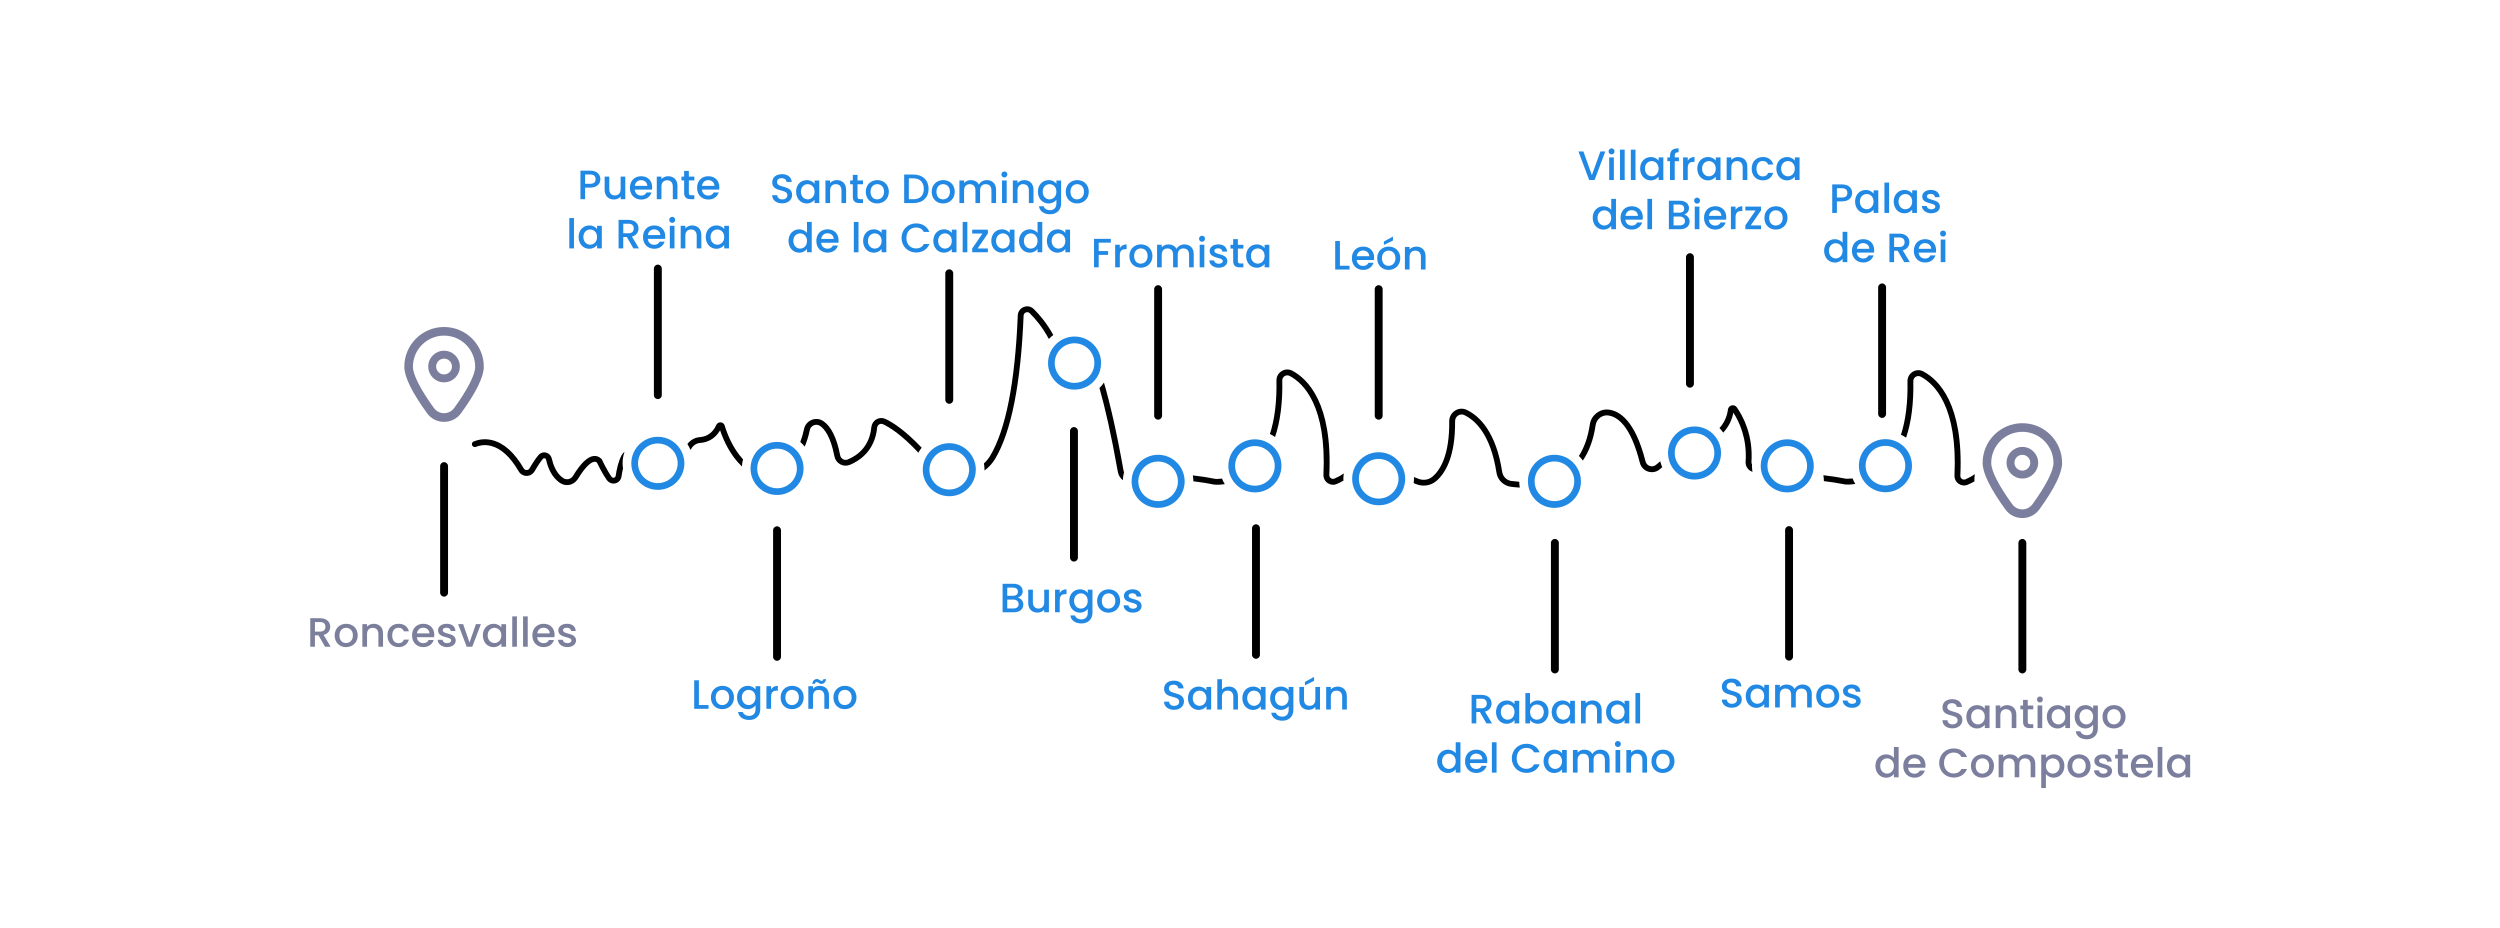 <?xml version="1.0" encoding="UTF-8"?>
<svg id="Capa_1" data-name="Capa 1" xmlns="http://www.w3.org/2000/svg" version="1.1" viewBox="0 0 841 312.28">
  <defs>
    <style>
      .cls-1 {
        fill: #7b7f9d;
      }

      .cls-1, .cls-2, .cls-3, .cls-4 {
        stroke-width: 0px;
      }

      .cls-2 {
        fill: #000;
      }

      .cls-3 {
        fill: #7b7f9b;
      }

      .cls-4 {
        fill: #2189e3;
      }
    </style>
  </defs>
  <g>
    <path class="cls-3" d="M107.69,207.97c2.28,0,3.39,1.31,3.39,2.87,0,1.13-.61,2.35-2.22,2.75l2.37,3.97h-1.88l-2.21-3.84h-1.2v3.84h-1.57v-9.59h3.31ZM107.69,209.26h-1.74v3.21h1.74c1.23,0,1.78-.68,1.78-1.63s-.55-1.59-1.78-1.59Z"/>
    <path class="cls-3" d="M116.39,217.69c-2.17,0-3.81-1.55-3.81-3.93s1.71-3.92,3.88-3.92,3.88,1.53,3.88,3.92-1.77,3.93-3.95,3.93ZM116.39,216.32c1.17,0,2.33-.84,2.33-2.57s-1.12-2.55-2.29-2.55-2.25.83-2.25,2.55,1.02,2.57,2.21,2.57Z"/>
    <path class="cls-3" d="M127.29,213.31c0-1.39-.76-2.11-1.9-2.11s-1.92.72-1.92,2.11v4.25h-1.57v-7.6h1.57v.87c.51-.62,1.35-.99,2.26-.99,1.78,0,3.12,1.12,3.12,3.24v4.48h-1.56v-4.25Z"/>
    <path class="cls-3" d="M134.06,209.84c1.86,0,3.08.92,3.5,2.53h-1.7c-.26-.73-.87-1.2-1.81-1.2-1.27,0-2.11.94-2.11,2.59s.84,2.61,2.11,2.61c.94,0,1.52-.41,1.81-1.2h1.7c-.43,1.49-1.64,2.52-3.5,2.52-2.18,0-3.73-1.55-3.73-3.93s1.55-3.92,3.73-3.92Z"/>
    <path class="cls-3" d="M142.4,217.69c-2.18,0-3.79-1.55-3.79-3.93s1.55-3.92,3.79-3.92,3.7,1.5,3.7,3.74c0,.26-.01.51-.06.77h-5.81c.11,1.26,1.01,2.01,2.17,2.01.97,0,1.5-.47,1.79-1.06h1.7c-.43,1.32-1.63,2.39-3.49,2.39ZM140.25,213.08h4.21c-.03-1.17-.95-1.92-2.12-1.92-1.06,0-1.92.72-2.08,1.92Z"/>
    <path class="cls-3" d="M150.4,217.69c-1.82,0-3.1-1.08-3.17-2.46h1.63c.06.62.65,1.13,1.52,1.13s1.39-.39,1.39-.91c0-1.49-4.42-.64-4.42-3.42,0-1.21,1.13-2.19,2.92-2.19s2.86.92,2.94,2.44h-1.57c-.06-.66-.57-1.12-1.42-1.12s-1.28.34-1.28.85c0,1.53,4.29.68,4.37,3.42,0,1.28-1.12,2.25-2.91,2.25Z"/>
    <path class="cls-3" d="M155.8,209.96l2.15,6.2,2.15-6.2h1.67l-2.9,7.6h-1.88l-2.88-7.6h1.68Z"/>
    <path class="cls-3" d="M166.02,209.84c1.28,0,2.17.61,2.63,1.23v-1.1h1.59v7.6h-1.59v-1.13c-.48.65-1.39,1.26-2.66,1.26-1.97,0-3.56-1.61-3.56-3.96s1.59-3.89,3.59-3.89ZM166.35,211.2c-1.17,0-2.3.88-2.3,2.53s1.13,2.59,2.3,2.59,2.3-.92,2.3-2.57-1.12-2.55-2.3-2.55Z"/>
    <path class="cls-3" d="M172.32,207.35h1.57v10.21h-1.57v-10.21Z"/>
    <path class="cls-3" d="M175.96,207.35h1.57v10.21h-1.57v-10.21Z"/>
    <path class="cls-3" d="M182.87,217.69c-2.18,0-3.79-1.55-3.79-3.93s1.55-3.92,3.79-3.92,3.7,1.5,3.7,3.74c0,.26-.01.51-.06.77h-5.81c.11,1.26,1.01,2.01,2.17,2.01.97,0,1.5-.47,1.79-1.06h1.7c-.43,1.32-1.63,2.39-3.49,2.39ZM180.72,213.08h4.21c-.03-1.17-.95-1.92-2.12-1.92-1.06,0-1.92.72-2.08,1.92Z"/>
    <path class="cls-3" d="M190.87,217.69c-1.82,0-3.1-1.08-3.17-2.46h1.63c.06.62.65,1.13,1.52,1.13s1.39-.39,1.39-.91c0-1.49-4.42-.64-4.42-3.42,0-1.21,1.13-2.19,2.92-2.19s2.86.92,2.94,2.44h-1.57c-.06-.66-.57-1.12-1.42-1.12s-1.28.34-1.28.85c0,1.53,4.29.68,4.37,3.42,0,1.28-1.12,2.25-2.91,2.25Z"/>
  </g>
  <g>
    <path class="cls-4" d="M198.57,63.11h-1.74v3.89h-1.57v-9.59h3.31c2.28,0,3.39,1.3,3.39,2.86,0,1.37-.9,2.84-3.39,2.84ZM198.57,61.83c1.23,0,1.78-.59,1.78-1.56s-.55-1.57-1.78-1.57h-1.74v3.13h1.74Z"/>
    <path class="cls-4" d="M210.35,67h-1.57v-.91c-.5.65-1.35,1.02-2.25,1.02-1.78,0-3.13-1.12-3.13-3.24v-4.47h1.56v4.24c0,1.39.76,2.11,1.9,2.11s1.92-.72,1.92-2.11v-4.24h1.57v7.6Z"/>
    <path class="cls-4" d="M215.69,67.13c-2.18,0-3.79-1.55-3.79-3.93s1.55-3.92,3.79-3.92,3.7,1.5,3.7,3.74c0,.26-.01.51-.06.77h-5.81c.11,1.26,1.01,2.01,2.17,2.01.97,0,1.5-.47,1.79-1.06h1.7c-.43,1.32-1.63,2.39-3.49,2.39ZM213.54,62.52h4.21c-.03-1.17-.95-1.92-2.12-1.92-1.06,0-1.92.72-2.08,1.92Z"/>
    <path class="cls-4" d="M226.33,62.75c0-1.39-.76-2.11-1.9-2.11s-1.92.72-1.92,2.11v4.25h-1.57v-7.6h1.57v.87c.51-.62,1.35-.99,2.26-.99,1.78,0,3.12,1.12,3.12,3.24v4.48h-1.56v-4.25Z"/>
    <path class="cls-4" d="M230.14,60.68h-.9v-1.28h.9v-1.89h1.59v1.89h1.85v1.28h-1.85v4.21c0,.56.22.8.88.8h.97v1.31h-1.24c-1.35,0-2.19-.57-2.19-2.11v-4.21Z"/>
    <path class="cls-4" d="M238.29,67.13c-2.18,0-3.79-1.55-3.79-3.93s1.55-3.92,3.79-3.92,3.7,1.5,3.7,3.74c0,.26-.01.51-.06.77h-5.81c.11,1.26,1.01,2.01,2.17,2.01.97,0,1.5-.47,1.79-1.06h1.7c-.43,1.32-1.63,2.39-3.49,2.39ZM236.14,62.52h4.21c-.03-1.17-.95-1.92-2.12-1.92-1.06,0-1.92.72-2.08,1.92Z"/>
    <path class="cls-4" d="M191.51,73.35h1.57v10.21h-1.57v-10.21Z"/>
    <path class="cls-4" d="M198.22,75.83c1.28,0,2.17.61,2.64,1.23v-1.1h1.59v7.6h-1.59v-1.13c-.48.65-1.39,1.26-2.66,1.26-1.97,0-3.56-1.61-3.56-3.96s1.59-3.89,3.59-3.89ZM198.55,77.2c-1.17,0-2.3.88-2.3,2.53s1.13,2.59,2.3,2.59,2.3-.92,2.3-2.57-1.12-2.55-2.3-2.55Z"/>
    <path class="cls-4" d="M211.41,73.97c2.28,0,3.39,1.31,3.39,2.87,0,1.13-.61,2.35-2.22,2.75l2.37,3.97h-1.88l-2.21-3.84h-1.2v3.84h-1.57v-9.59h3.31ZM211.41,75.26h-1.74v3.21h1.74c1.23,0,1.78-.68,1.78-1.63s-.55-1.59-1.78-1.59Z"/>
    <path class="cls-4" d="M220.09,83.69c-2.18,0-3.79-1.55-3.79-3.93s1.55-3.92,3.79-3.92,3.7,1.5,3.7,3.74c0,.26-.01.51-.06.77h-5.81c.11,1.26,1.01,2.01,2.17,2.01.97,0,1.5-.47,1.79-1.06h1.7c-.43,1.32-1.63,2.39-3.49,2.39ZM217.93,79.08h4.21c-.03-1.17-.95-1.92-2.12-1.92-1.06,0-1.92.72-2.08,1.92Z"/>
    <path class="cls-4" d="M225.12,73.95c0-.57.44-1.01,1.01-1.01s.99.44.99,1.01-.44,1.01-.99,1.01-1.01-.44-1.01-1.01ZM225.33,75.96h1.57v7.6h-1.57v-7.6Z"/>
    <path class="cls-4" d="M234.37,79.31c0-1.39-.76-2.11-1.9-2.11s-1.92.72-1.92,2.11v4.25h-1.57v-7.6h1.57v.87c.51-.62,1.35-.99,2.26-.99,1.78,0,3.12,1.12,3.12,3.24v4.48h-1.56v-4.25Z"/>
    <path class="cls-4" d="M240.99,75.83c1.28,0,2.17.61,2.64,1.23v-1.1h1.59v7.6h-1.59v-1.13c-.48.65-1.39,1.26-2.66,1.26-1.97,0-3.56-1.61-3.56-3.96s1.59-3.89,3.59-3.89ZM241.32,77.2c-1.17,0-2.3.88-2.3,2.53s1.13,2.59,2.3,2.59,2.3-.92,2.3-2.57-1.12-2.55-2.3-2.55Z"/>
  </g>
  <g>
    <path class="cls-4" d="M235.11,228.85v8.32h3.24v1.27h-4.82v-9.59h1.57Z"/>
    <path class="cls-4" d="M242.96,238.56c-2.17,0-3.81-1.55-3.81-3.93s1.71-3.92,3.88-3.92,3.88,1.53,3.88,3.92-1.77,3.93-3.95,3.93ZM242.96,237.19c1.17,0,2.33-.84,2.33-2.57s-1.12-2.55-2.29-2.55-2.25.83-2.25,2.55,1.02,2.57,2.21,2.57Z"/>
    <path class="cls-4" d="M251.53,230.71c1.24,0,2.17.58,2.63,1.23v-1.1h1.59v7.73c0,2.07-1.34,3.63-3.71,3.63-2.03,0-3.53-1.01-3.73-2.69h1.56c.23.79,1.08,1.32,2.17,1.32,1.21,0,2.12-.75,2.12-2.26v-1.27c-.48.65-1.39,1.27-2.63,1.27-2,0-3.59-1.61-3.59-3.96s1.59-3.89,3.59-3.89ZM251.86,232.07c-1.17,0-2.3.88-2.3,2.53s1.13,2.59,2.3,2.59,2.3-.92,2.3-2.57-1.12-2.55-2.3-2.55Z"/>
    <path class="cls-4" d="M259.39,238.44h-1.57v-7.6h1.57v1.1c.44-.76,1.2-1.23,2.28-1.23v1.63h-.4c-1.16,0-1.88.48-1.88,2.1v4Z"/>
    <path class="cls-4" d="M266.41,238.56c-2.17,0-3.81-1.55-3.81-3.93s1.71-3.92,3.88-3.92,3.88,1.53,3.88,3.92-1.77,3.93-3.95,3.93ZM266.41,237.19c1.17,0,2.33-.84,2.33-2.57s-1.12-2.55-2.29-2.55-2.25.83-2.25,2.55,1.02,2.57,2.21,2.57Z"/>
    <path class="cls-4" d="M273.49,238.44h-1.57v-7.6h1.57v.87c.51-.62,1.35-.99,2.26-.99,1.78,0,3.12,1.12,3.12,3.24v4.48h-1.56v-4.25c0-1.39-.76-2.11-1.9-2.11s-1.92.72-1.92,2.11v4.25ZM274.81,228.43c.75,0,1.05.61,1.6.61.3,0,.54-.18.59-.58h.88c-.15,1.09-.76,1.61-1.56,1.61-.74,0-1.05-.62-1.6-.62-.3,0-.54.19-.59.59h-.88c.15-1.09.76-1.61,1.56-1.61Z"/>
    <path class="cls-4" d="M284.17,238.56c-2.17,0-3.81-1.55-3.81-3.93s1.71-3.92,3.88-3.92,3.88,1.53,3.88,3.92-1.77,3.93-3.95,3.93ZM284.17,237.19c1.17,0,2.33-.84,2.33-2.57s-1.12-2.55-2.29-2.55-2.25.83-2.25,2.55,1.02,2.57,2.21,2.57Z"/>
  </g>
  <g>
    <path class="cls-4" d="M263.15,68.41c-1.92,0-3.39-1.05-3.39-2.75h1.68c.07.79.62,1.42,1.71,1.42s1.72-.59,1.72-1.41c0-2.32-5.09-.81-5.09-4.35,0-1.68,1.34-2.73,3.3-2.73,1.84,0,3.13.97,3.27,2.61h-1.74c-.06-.65-.62-1.24-1.61-1.27-.91-.03-1.61.41-1.61,1.34,0,2.17,5.08.81,5.08,4.32,0,1.43-1.17,2.81-3.31,2.81Z"/>
    <path class="cls-4" d="M271.39,60.59c1.28,0,2.17.61,2.63,1.23v-1.1h1.59v7.6h-1.59v-1.13c-.48.65-1.39,1.26-2.66,1.26-1.97,0-3.56-1.61-3.56-3.96s1.59-3.89,3.59-3.89ZM271.72,61.95c-1.17,0-2.3.88-2.3,2.53s1.13,2.59,2.3,2.59,2.3-.92,2.3-2.57-1.12-2.55-2.3-2.55Z"/>
    <path class="cls-4" d="M283.07,64.06c0-1.39-.76-2.11-1.9-2.11s-1.92.72-1.92,2.11v4.25h-1.57v-7.6h1.57v.87c.51-.62,1.35-.99,2.26-.99,1.78,0,3.12,1.12,3.12,3.24v4.48h-1.56v-4.25Z"/>
    <path class="cls-4" d="M286.88,61.99h-.9v-1.28h.9v-1.89h1.59v1.89h1.85v1.28h-1.85v4.21c0,.57.22.8.88.8h.97v1.31h-1.24c-1.35,0-2.19-.57-2.19-2.11v-4.21Z"/>
    <path class="cls-4" d="M295.06,68.44c-2.17,0-3.81-1.55-3.81-3.93s1.71-3.92,3.88-3.92,3.88,1.53,3.88,3.92-1.77,3.93-3.95,3.93ZM295.06,67.07c1.17,0,2.33-.84,2.33-2.57s-1.12-2.55-2.29-2.55-2.25.83-2.25,2.55,1.02,2.57,2.21,2.57Z"/>
    <path class="cls-4" d="M312.38,63.55c0,2.95-2.01,4.76-5.09,4.76h-3.13v-9.59h3.13c3.08,0,5.09,1.86,5.09,4.83ZM307.29,67.03c2.26,0,3.48-1.3,3.48-3.48s-1.21-3.55-3.48-3.55h-1.56v7.02h1.56Z"/>
    <path class="cls-4" d="M317.23,68.44c-2.17,0-3.81-1.55-3.81-3.93s1.71-3.92,3.88-3.92,3.88,1.53,3.88,3.92-1.77,3.93-3.95,3.93ZM317.23,67.07c1.17,0,2.33-.84,2.33-2.57s-1.12-2.55-2.29-2.55-2.25.83-2.25,2.55,1.02,2.57,2.21,2.57Z"/>
    <path class="cls-4" d="M333.52,64.06c0-1.39-.76-2.11-1.9-2.11s-1.92.72-1.92,2.11v4.25h-1.56v-4.25c0-1.39-.76-2.11-1.9-2.11s-1.92.72-1.92,2.11v4.25h-1.57v-7.6h1.57v.87c.51-.62,1.34-.99,2.25-.99,1.2,0,2.21.51,2.73,1.5.47-.92,1.55-1.5,2.65-1.5,1.78,0,3.13,1.12,3.13,3.24v4.48h-1.56v-4.25Z"/>
    <path class="cls-4" d="M336.87,58.69c0-.57.44-1.01,1.01-1.01s.99.44.99,1.01-.44,1.01-.99,1.01-1.01-.44-1.01-1.01ZM337.08,60.71h1.57v7.6h-1.57v-7.6Z"/>
    <path class="cls-4" d="M346.11,64.06c0-1.39-.76-2.11-1.9-2.11s-1.92.72-1.92,2.11v4.25h-1.57v-7.6h1.57v.87c.51-.62,1.35-.99,2.26-.99,1.78,0,3.12,1.12,3.12,3.24v4.48h-1.56v-4.25Z"/>
    <path class="cls-4" d="M352.74,60.59c1.24,0,2.17.58,2.63,1.23v-1.1h1.59v7.73c0,2.07-1.34,3.63-3.71,3.63-2.03,0-3.53-1.01-3.73-2.69h1.56c.23.79,1.08,1.32,2.17,1.32,1.21,0,2.12-.75,2.12-2.26v-1.27c-.48.65-1.39,1.27-2.63,1.27-2,0-3.59-1.61-3.59-3.96s1.59-3.89,3.59-3.89ZM353.07,61.95c-1.17,0-2.3.88-2.3,2.53s1.13,2.59,2.3,2.59,2.3-.92,2.3-2.57-1.12-2.55-2.3-2.55Z"/>
    <path class="cls-4" d="M362.32,68.44c-2.17,0-3.81-1.55-3.81-3.93s1.71-3.92,3.88-3.92,3.88,1.53,3.88,3.92-1.77,3.93-3.95,3.93ZM362.32,67.07c1.17,0,2.33-.84,2.33-2.57s-1.12-2.55-2.29-2.55-2.25.83-2.25,2.55,1.02,2.57,2.21,2.57Z"/>
    <path class="cls-4" d="M268.85,77.14c.99,0,2.04.47,2.62,1.19v-3.67h1.59v10.21h-1.59v-1.14c-.48.69-1.39,1.27-2.63,1.27-2,0-3.59-1.61-3.59-3.96s1.59-3.89,3.6-3.89ZM269.17,78.51c-1.17,0-2.3.88-2.3,2.53s1.13,2.59,2.3,2.59,2.3-.92,2.3-2.57-1.12-2.55-2.3-2.55Z"/>
    <path class="cls-4" d="M278.4,84.99c-2.18,0-3.79-1.55-3.79-3.93s1.55-3.92,3.79-3.92,3.7,1.5,3.7,3.74c0,.26-.01.51-.06.77h-5.81c.11,1.26,1.01,2.01,2.17,2.01.97,0,1.5-.47,1.79-1.06h1.7c-.43,1.32-1.63,2.39-3.49,2.39ZM276.25,80.38h4.21c-.03-1.17-.95-1.92-2.12-1.92-1.06,0-1.92.72-2.08,1.92Z"/>
    <path class="cls-4" d="M287.23,74.66h1.57v10.21h-1.57v-10.21Z"/>
    <path class="cls-4" d="M293.94,77.14c1.28,0,2.17.61,2.63,1.23v-1.1h1.59v7.6h-1.59v-1.13c-.48.65-1.39,1.26-2.66,1.26-1.97,0-3.56-1.61-3.56-3.96s1.59-3.89,3.59-3.89ZM294.27,78.51c-1.17,0-2.3.88-2.3,2.53s1.13,2.59,2.3,2.59,2.3-.92,2.3-2.57-1.12-2.55-2.3-2.55Z"/>
    <path class="cls-4" d="M308.19,75.15c2,0,3.73,1.01,4.46,2.88h-1.89c-.51-1.02-1.42-1.5-2.57-1.5-1.9,0-3.28,1.35-3.28,3.52s1.38,3.53,3.28,3.53c1.15,0,2.06-.48,2.57-1.5h1.89c-.73,1.88-2.46,2.87-4.46,2.87-2.7,0-4.9-2.01-4.9-4.9s2.19-4.9,4.9-4.9Z"/>
    <path class="cls-4" d="M317.54,77.14c1.28,0,2.17.61,2.64,1.23v-1.1h1.59v7.6h-1.59v-1.13c-.48.65-1.39,1.26-2.66,1.26-1.97,0-3.56-1.61-3.56-3.96s1.59-3.89,3.59-3.89ZM317.88,78.51c-1.17,0-2.3.88-2.3,2.53s1.13,2.59,2.3,2.59,2.3-.92,2.3-2.57-1.12-2.55-2.3-2.55Z"/>
    <path class="cls-4" d="M323.84,74.66h1.57v10.21h-1.57v-10.21Z"/>
    <path class="cls-4" d="M332.32,78.55l-3.45,5.04h3.45v1.28h-5.27v-1.28l3.46-5.04h-3.46v-1.28h5.27v1.28Z"/>
    <path class="cls-4" d="M337.04,77.14c1.28,0,2.17.61,2.64,1.23v-1.1h1.59v7.6h-1.59v-1.13c-.48.65-1.39,1.26-2.66,1.26-1.97,0-3.56-1.61-3.56-3.96s1.59-3.89,3.59-3.89ZM337.37,78.51c-1.17,0-2.3.88-2.3,2.53s1.13,2.59,2.3,2.59,2.3-.92,2.3-2.57-1.12-2.55-2.3-2.55Z"/>
    <path class="cls-4" d="M346.41,77.14c.99,0,2.04.47,2.62,1.19v-3.67h1.59v10.21h-1.59v-1.14c-.48.69-1.39,1.27-2.64,1.27-2,0-3.59-1.61-3.59-3.96s1.59-3.89,3.6-3.89ZM346.73,78.51c-1.17,0-2.3.88-2.3,2.53s1.13,2.59,2.3,2.59,2.3-.92,2.3-2.57-1.12-2.55-2.3-2.55Z"/>
    <path class="cls-4" d="M355.75,77.14c1.28,0,2.17.61,2.63,1.23v-1.1h1.59v7.6h-1.59v-1.13c-.48.65-1.39,1.26-2.66,1.26-1.97,0-3.56-1.61-3.56-3.96s1.59-3.89,3.59-3.89ZM356.08,78.51c-1.17,0-2.3.88-2.3,2.53s1.13,2.59,2.3,2.59,2.3-.92,2.3-2.57-1.12-2.55-2.3-2.55Z"/>
  </g>
  <g>
    <path class="cls-4" d="M341.11,205.97h-3.84v-9.59h3.66c2.03,0,3.1,1.12,3.1,2.47,0,1.16-.7,1.86-1.63,2.19,1.02.18,1.85,1.2,1.85,2.35,0,1.46-1.19,2.58-3.15,2.58ZM340.79,197.67h-1.95v2.75h1.95c1.02,0,1.64-.48,1.64-1.37s-.62-1.38-1.64-1.38ZM340.91,201.7h-2.07v2.99h2.12c1.06,0,1.71-.54,1.71-1.46s-.72-1.53-1.77-1.53Z"/>
    <path class="cls-4" d="M352.85,205.97h-1.57v-.91c-.5.65-1.35,1.02-2.25,1.02-1.78,0-3.13-1.12-3.13-3.24v-4.47h1.56v4.24c0,1.39.76,2.11,1.9,2.11s1.92-.72,1.92-2.11v-4.24h1.57v7.6Z"/>
    <path class="cls-4" d="M356.49,205.97h-1.57v-7.6h1.57v1.1c.44-.76,1.2-1.23,2.28-1.23v1.63h-.4c-1.16,0-1.88.48-1.88,2.1v4Z"/>
    <path class="cls-4" d="M363.28,198.24c1.24,0,2.17.58,2.64,1.23v-1.1h1.59v7.73c0,2.07-1.34,3.63-3.71,3.63-2.03,0-3.53-1.01-3.73-2.69h1.56c.23.79,1.08,1.32,2.17,1.32,1.21,0,2.13-.75,2.13-2.26v-1.27c-.48.65-1.39,1.27-2.64,1.27-2,0-3.59-1.61-3.59-3.96s1.59-3.89,3.59-3.89ZM363.61,199.61c-1.17,0-2.3.88-2.3,2.53s1.13,2.59,2.3,2.59,2.3-.92,2.3-2.57-1.12-2.55-2.3-2.55Z"/>
    <path class="cls-4" d="M372.87,206.1c-2.17,0-3.81-1.55-3.81-3.93s1.71-3.92,3.88-3.92,3.88,1.53,3.88,3.92-1.77,3.93-3.95,3.93ZM372.87,204.73c1.17,0,2.33-.84,2.33-2.57s-1.12-2.55-2.29-2.55-2.25.83-2.25,2.55,1.02,2.57,2.21,2.57Z"/>
    <path class="cls-4" d="M381.13,206.1c-1.82,0-3.1-1.08-3.17-2.46h1.63c.06.62.65,1.13,1.52,1.13s1.39-.39,1.39-.91c0-1.49-4.42-.64-4.42-3.42,0-1.21,1.13-2.19,2.92-2.19s2.86.92,2.94,2.44h-1.57c-.06-.66-.57-1.12-1.42-1.12s-1.28.34-1.28.85c0,1.53,4.29.68,4.37,3.42,0,1.28-1.12,2.25-2.91,2.25Z"/>
  </g>
  <g>
    <path class="cls-4" d="M368.03,80.35h5.64v1.28h-4.07v2.83h3.17v1.28h-3.17v4.19h-1.57v-9.59Z"/>
    <path class="cls-4" d="M376.71,89.94h-1.57v-7.6h1.57v1.1c.44-.76,1.2-1.23,2.28-1.23v1.63h-.4c-1.16,0-1.88.48-1.88,2.1v4Z"/>
    <path class="cls-4" d="M383.73,90.06c-2.17,0-3.81-1.55-3.81-3.93s1.71-3.92,3.88-3.92,3.88,1.53,3.88,3.92-1.77,3.93-3.95,3.93ZM383.73,88.69c1.17,0,2.33-.84,2.33-2.57s-1.12-2.55-2.29-2.55-2.25.83-2.25,2.55,1.02,2.57,2.21,2.57Z"/>
    <path class="cls-4" d="M400.01,85.69c0-1.39-.76-2.11-1.9-2.11s-1.92.72-1.92,2.11v4.25h-1.56v-4.25c0-1.39-.76-2.11-1.9-2.11s-1.92.72-1.92,2.11v4.25h-1.57v-7.6h1.57v.87c.51-.62,1.34-.99,2.25-.99,1.2,0,2.21.51,2.73,1.5.47-.92,1.55-1.5,2.65-1.5,1.78,0,3.13,1.12,3.13,3.24v4.48h-1.56v-4.25Z"/>
    <path class="cls-4" d="M403.36,80.32c0-.57.44-1.01,1.01-1.01s.99.44.99,1.01-.44,1.01-.99,1.01-1.01-.44-1.01-1.01ZM403.57,82.33h1.57v7.6h-1.57v-7.6Z"/>
    <path class="cls-4" d="M409.97,90.06c-1.82,0-3.1-1.08-3.17-2.46h1.63c.06.62.65,1.13,1.52,1.13s1.39-.39,1.39-.91c0-1.49-4.42-.64-4.42-3.42,0-1.21,1.13-2.19,2.92-2.19s2.86.92,2.94,2.44h-1.57c-.06-.66-.57-1.12-1.42-1.12s-1.28.35-1.28.86c0,1.53,4.29.68,4.37,3.42,0,1.28-1.12,2.25-2.91,2.25Z"/>
    <path class="cls-4" d="M414.83,83.62h-.9v-1.28h.9v-1.89h1.59v1.89h1.85v1.28h-1.85v4.21c0,.57.22.8.88.8h.97v1.31h-1.24c-1.35,0-2.19-.57-2.19-2.11v-4.21Z"/>
    <path class="cls-4" d="M422.78,82.21c1.28,0,2.17.61,2.63,1.23v-1.1h1.59v7.6h-1.59v-1.13c-.48.65-1.39,1.26-2.66,1.26-1.97,0-3.56-1.61-3.56-3.96s1.59-3.89,3.59-3.89ZM423.11,83.57c-1.17,0-2.3.88-2.3,2.53s1.13,2.59,2.3,2.59,2.3-.92,2.3-2.57-1.12-2.55-2.3-2.55Z"/>
  </g>
  <g>
    <path class="cls-4" d="M394.97,238.79c-1.92,0-3.39-1.05-3.39-2.75h1.68c.07.79.62,1.42,1.71,1.42s1.72-.59,1.72-1.41c0-2.32-5.09-.81-5.09-4.35,0-1.68,1.34-2.73,3.3-2.73,1.84,0,3.13.97,3.27,2.61h-1.74c-.06-.65-.62-1.24-1.61-1.27-.91-.03-1.61.41-1.61,1.34,0,2.17,5.08.81,5.08,4.32,0,1.43-1.17,2.81-3.31,2.81Z"/>
    <path class="cls-4" d="M403.21,230.96c1.28,0,2.17.61,2.64,1.23v-1.1h1.59v7.6h-1.59v-1.13c-.48.65-1.39,1.26-2.66,1.26-1.97,0-3.56-1.61-3.56-3.96s1.59-3.89,3.59-3.89ZM403.54,232.33c-1.17,0-2.3.88-2.3,2.53s1.13,2.59,2.3,2.59,2.3-.92,2.3-2.57-1.12-2.55-2.3-2.55Z"/>
    <path class="cls-4" d="M409.5,228.48h1.57v3.49c.52-.63,1.38-1.01,2.36-1.01,1.7,0,3.02,1.12,3.02,3.24v4.48h-1.56v-4.25c0-1.39-.76-2.11-1.9-2.11s-1.92.72-1.92,2.11v4.25h-1.57v-10.21Z"/>
    <path class="cls-4" d="M421.52,230.96c1.28,0,2.17.61,2.63,1.23v-1.1h1.59v7.6h-1.59v-1.13c-.48.65-1.39,1.26-2.66,1.26-1.97,0-3.56-1.61-3.56-3.96s1.59-3.89,3.59-3.89ZM421.85,232.33c-1.17,0-2.3.88-2.3,2.53s1.13,2.59,2.3,2.59,2.3-.92,2.3-2.57-1.12-2.55-2.3-2.55Z"/>
    <path class="cls-4" d="M430.87,230.96c1.24,0,2.17.58,2.63,1.23v-1.1h1.59v7.73c0,2.07-1.34,3.63-3.71,3.63-2.03,0-3.53-1.01-3.73-2.69h1.56c.23.79,1.08,1.32,2.17,1.32,1.21,0,2.12-.75,2.12-2.26v-1.27c-.48.65-1.39,1.27-2.63,1.27-2,0-3.59-1.61-3.59-3.96s1.59-3.89,3.59-3.89ZM431.2,232.33c-1.17,0-2.3.88-2.3,2.53s1.13,2.59,2.3,2.59,2.3-.92,2.3-2.57-1.12-2.55-2.3-2.55Z"/>
    <path class="cls-4" d="M444.05,238.69h-1.57v-.91c-.5.65-1.35,1.02-2.25,1.02-1.78,0-3.13-1.12-3.13-3.24v-4.47h1.56v4.24c0,1.39.76,2.11,1.9,2.11s1.92-.72,1.92-2.11v-4.24h1.57v7.6ZM442.03,227.71v1.34l-3.05,1.5v-1.16l3.05-1.68Z"/>
    <path class="cls-4" d="M451.51,234.44c0-1.39-.76-2.11-1.9-2.11s-1.92.72-1.92,2.11v4.25h-1.57v-7.6h1.57v.87c.51-.62,1.35-.99,2.26-.99,1.78,0,3.12,1.12,3.12,3.24v4.48h-1.56v-4.25Z"/>
  </g>
  <g>
    <path class="cls-4" d="M450.74,81.08v8.32h3.24v1.27h-4.82v-9.59h1.57Z"/>
    <path class="cls-4" d="M458.56,90.8c-2.18,0-3.79-1.55-3.79-3.93s1.55-3.92,3.79-3.92,3.7,1.5,3.7,3.74c0,.26-.01.51-.06.77h-5.81c.11,1.26,1.01,2.01,2.17,2.01.97,0,1.5-.47,1.79-1.06h1.7c-.43,1.32-1.63,2.39-3.49,2.39ZM456.41,86.19h4.21c-.03-1.17-.95-1.92-2.12-1.92-1.06,0-1.92.72-2.08,1.92Z"/>
    <path class="cls-4" d="M467.1,90.8c-2.17,0-3.81-1.55-3.81-3.93s1.71-3.92,3.88-3.92,3.88,1.53,3.88,3.92-1.77,3.93-3.95,3.93ZM467.1,89.43c1.17,0,2.33-.84,2.33-2.57s-1.12-2.55-2.29-2.55-2.25.83-2.25,2.55,1.02,2.57,2.21,2.57ZM468.59,79.57v1.34l-3.05,1.5v-1.16l3.05-1.68Z"/>
    <path class="cls-4" d="M478,86.42c0-1.39-.76-2.11-1.9-2.11s-1.92.72-1.92,2.11v4.25h-1.57v-7.6h1.57v.87c.51-.62,1.35-.99,2.26-.99,1.78,0,3.12,1.12,3.12,3.24v4.48h-1.56v-4.25Z"/>
  </g>
  <g>
    <path class="cls-4" d="M498.37,233.76c2.28,0,3.39,1.31,3.39,2.87,0,1.13-.61,2.35-2.22,2.75l2.37,3.97h-1.88l-2.21-3.84h-1.2v3.84h-1.57v-9.59h3.31ZM498.37,235.05h-1.74v3.21h1.74c1.23,0,1.78-.68,1.78-1.63s-.55-1.59-1.78-1.59Z"/>
    <path class="cls-4" d="M506.85,235.63c1.28,0,2.17.61,2.63,1.23v-1.1h1.59v7.6h-1.59v-1.13c-.48.65-1.39,1.26-2.66,1.26-1.97,0-3.56-1.61-3.56-3.96s1.59-3.89,3.59-3.89ZM507.18,236.99c-1.17,0-2.3.88-2.3,2.53s1.13,2.59,2.3,2.59,2.3-.92,2.3-2.57-1.12-2.55-2.3-2.55Z"/>
    <path class="cls-4" d="M517.36,235.63c2.01,0,3.57,1.55,3.57,3.89s-1.57,3.96-3.57,3.96c-1.26,0-2.15-.57-2.65-1.23v1.1h-1.57v-10.21h1.57v3.74c.5-.69,1.45-1.26,2.65-1.26ZM517.01,236.99c-1.17,0-2.3.92-2.3,2.55s1.13,2.57,2.3,2.57,2.32-.95,2.32-2.59-1.13-2.53-2.32-2.53Z"/>
    <path class="cls-4" d="M525.56,235.63c1.28,0,2.17.61,2.64,1.23v-1.1h1.59v7.6h-1.59v-1.13c-.48.65-1.39,1.26-2.66,1.26-1.97,0-3.56-1.61-3.56-3.96s1.59-3.89,3.59-3.89ZM525.89,236.99c-1.17,0-2.3.88-2.3,2.53s1.13,2.59,2.3,2.59,2.3-.92,2.3-2.57-1.12-2.55-2.3-2.55Z"/>
    <path class="cls-4" d="M537.24,239.1c0-1.39-.76-2.11-1.9-2.11s-1.92.72-1.92,2.11v4.25h-1.57v-7.6h1.57v.87c.51-.62,1.35-.99,2.26-.99,1.78,0,3.12,1.12,3.12,3.24v4.48h-1.56v-4.25Z"/>
    <path class="cls-4" d="M543.86,235.63c1.28,0,2.17.61,2.64,1.23v-1.1h1.59v7.6h-1.59v-1.13c-.48.65-1.39,1.26-2.66,1.26-1.97,0-3.56-1.61-3.56-3.96s1.59-3.89,3.59-3.89ZM544.2,236.99c-1.17,0-2.3.88-2.3,2.53s1.13,2.59,2.3,2.59,2.3-.92,2.3-2.57-1.12-2.55-2.3-2.55Z"/>
    <path class="cls-4" d="M550.16,233.14h1.57v10.21h-1.57v-10.21Z"/>
    <path class="cls-4" d="M487.08,252.18c.99,0,2.04.47,2.62,1.19v-3.67h1.59v10.21h-1.59v-1.14c-.48.69-1.39,1.27-2.64,1.27-2,0-3.59-1.61-3.59-3.96s1.59-3.89,3.6-3.89ZM487.4,253.55c-1.17,0-2.3.88-2.3,2.53s1.13,2.59,2.3,2.59,2.3-.92,2.3-2.57-1.12-2.55-2.3-2.55Z"/>
    <path class="cls-4" d="M496.63,260.03c-2.18,0-3.79-1.55-3.79-3.93s1.55-3.92,3.79-3.92,3.7,1.5,3.7,3.74c0,.26-.01.51-.06.77h-5.81c.11,1.26,1.01,2.01,2.17,2.01.97,0,1.5-.47,1.79-1.06h1.7c-.43,1.32-1.63,2.39-3.49,2.39ZM494.48,255.43h4.21c-.03-1.17-.95-1.92-2.12-1.92-1.06,0-1.92.72-2.08,1.92Z"/>
    <path class="cls-4" d="M501.87,249.7h1.57v10.21h-1.57v-10.21Z"/>
    <path class="cls-4" d="M513.48,250.2c2,0,3.73,1.01,4.46,2.88h-1.89c-.51-1.02-1.42-1.5-2.57-1.5-1.9,0-3.28,1.35-3.28,3.52s1.38,3.53,3.28,3.53c1.14,0,2.06-.48,2.57-1.5h1.89c-.73,1.88-2.46,2.87-4.46,2.87-2.7,0-4.9-2.01-4.9-4.9s2.19-4.9,4.9-4.9Z"/>
    <path class="cls-4" d="M522.83,252.18c1.28,0,2.17.61,2.64,1.23v-1.1h1.59v7.6h-1.59v-1.13c-.48.65-1.39,1.26-2.66,1.26-1.97,0-3.56-1.61-3.56-3.96s1.59-3.89,3.59-3.89ZM523.16,253.55c-1.17,0-2.3.88-2.3,2.53s1.13,2.59,2.3,2.59,2.3-.92,2.3-2.57-1.12-2.55-2.3-2.55Z"/>
    <path class="cls-4" d="M539.9,255.66c0-1.39-.76-2.11-1.9-2.11s-1.92.72-1.92,2.11v4.25h-1.56v-4.25c0-1.39-.76-2.11-1.9-2.11s-1.92.72-1.92,2.11v4.25h-1.57v-7.6h1.57v.87c.51-.62,1.34-.99,2.25-.99,1.2,0,2.21.51,2.73,1.5.47-.92,1.55-1.5,2.65-1.5,1.78,0,3.13,1.12,3.13,3.24v4.48h-1.56v-4.25Z"/>
    <path class="cls-4" d="M543.25,250.29c0-.57.44-1.01,1.01-1.01s.99.44.99,1.01-.44,1.01-.99,1.01-1.01-.44-1.01-1.01ZM543.46,252.31h1.57v7.6h-1.57v-7.6Z"/>
    <path class="cls-4" d="M552.5,255.66c0-1.39-.76-2.11-1.9-2.11s-1.92.72-1.92,2.11v4.25h-1.57v-7.6h1.57v.87c.51-.62,1.35-.99,2.26-.99,1.78,0,3.12,1.12,3.12,3.24v4.48h-1.56v-4.25Z"/>
    <path class="cls-4" d="M559.35,260.03c-2.17,0-3.81-1.55-3.81-3.93s1.71-3.92,3.88-3.92,3.88,1.53,3.88,3.92-1.77,3.93-3.95,3.93ZM559.35,258.67c1.17,0,2.33-.84,2.33-2.57s-1.12-2.55-2.29-2.55-2.25.83-2.25,2.55,1.02,2.57,2.21,2.57Z"/>
  </g>
  <g>
    <path class="cls-4" d="M538.36,50.96h1.66l-3.6,9.59h-1.82l-3.61-9.59h1.68l2.84,7.97,2.86-7.97Z"/>
    <path class="cls-4" d="M541.12,50.93c0-.57.44-1.01,1.01-1.01s.99.44.99,1.01-.44,1.01-.99,1.01-1.01-.44-1.01-1.01ZM541.33,52.95h1.57v7.6h-1.57v-7.6Z"/>
    <path class="cls-4" d="M544.97,50.34h1.57v10.21h-1.57v-10.21Z"/>
    <path class="cls-4" d="M548.61,50.34h1.57v10.21h-1.57v-10.21Z"/>
    <path class="cls-4" d="M555.32,52.82c1.28,0,2.17.61,2.64,1.23v-1.1h1.59v7.6h-1.59v-1.13c-.48.65-1.39,1.26-2.66,1.26-1.97,0-3.56-1.61-3.56-3.96s1.59-3.89,3.59-3.89ZM555.65,54.19c-1.17,0-2.3.88-2.3,2.53s1.13,2.59,2.3,2.59,2.3-.92,2.3-2.57-1.12-2.55-2.3-2.55Z"/>
    <path class="cls-4" d="M561.8,54.23h-.9v-1.28h.9v-.54c0-1.75.9-2.51,2.88-2.51v1.31c-.97,0-1.3.33-1.3,1.2v.54h1.41v1.28h-1.41v6.32h-1.59v-6.32Z"/>
    <path class="cls-4" d="M567.76,60.55h-1.57v-7.6h1.57v1.1c.44-.76,1.2-1.23,2.28-1.23v1.63h-.4c-1.16,0-1.88.48-1.88,2.1v4Z"/>
    <path class="cls-4" d="M574.55,52.82c1.28,0,2.17.61,2.64,1.23v-1.1h1.59v7.6h-1.59v-1.13c-.48.65-1.39,1.26-2.66,1.26-1.97,0-3.56-1.61-3.56-3.96s1.59-3.89,3.59-3.89ZM574.88,54.19c-1.17,0-2.3.88-2.3,2.53s1.13,2.59,2.3,2.59,2.3-.92,2.3-2.57-1.12-2.55-2.3-2.55Z"/>
    <path class="cls-4" d="M586.24,56.3c0-1.39-.76-2.11-1.9-2.11s-1.92.72-1.92,2.11v4.25h-1.57v-7.6h1.57v.87c.51-.62,1.35-.99,2.26-.99,1.78,0,3.12,1.12,3.12,3.24v4.48h-1.56v-4.25Z"/>
    <path class="cls-4" d="M593,52.82c1.86,0,3.08.92,3.5,2.53h-1.7c-.26-.73-.87-1.2-1.81-1.2-1.27,0-2.11.94-2.11,2.59s.84,2.61,2.11,2.61c.94,0,1.52-.41,1.81-1.2h1.7c-.43,1.49-1.64,2.52-3.5,2.52-2.18,0-3.73-1.55-3.73-3.93s1.55-3.92,3.73-3.92Z"/>
    <path class="cls-4" d="M601.14,52.82c1.28,0,2.17.61,2.64,1.23v-1.1h1.59v7.6h-1.59v-1.13c-.48.65-1.39,1.26-2.66,1.26-1.97,0-3.56-1.61-3.56-3.96s1.59-3.89,3.59-3.89ZM601.47,54.19c-1.17,0-2.3.88-2.3,2.53s1.13,2.59,2.3,2.59,2.3-.92,2.3-2.57-1.12-2.55-2.3-2.55Z"/>
    <path class="cls-4" d="M539.4,69.38c.99,0,2.04.47,2.62,1.19v-3.67h1.59v10.21h-1.59v-1.14c-.48.69-1.39,1.27-2.64,1.27-2,0-3.59-1.61-3.59-3.96s1.59-3.89,3.6-3.89ZM539.71,70.75c-1.17,0-2.3.88-2.3,2.53s1.13,2.59,2.3,2.59,2.3-.92,2.3-2.57-1.12-2.55-2.3-2.55Z"/>
    <path class="cls-4" d="M548.94,77.23c-2.18,0-3.79-1.55-3.79-3.93s1.55-3.92,3.79-3.92,3.7,1.5,3.7,3.74c0,.26-.01.51-.06.77h-5.81c.11,1.26,1.01,2.01,2.17,2.01.97,0,1.5-.47,1.79-1.06h1.7c-.43,1.32-1.63,2.39-3.49,2.39ZM546.79,72.62h4.21c-.03-1.17-.95-1.92-2.12-1.92-1.06,0-1.92.72-2.08,1.92Z"/>
    <path class="cls-4" d="M554.19,66.9h1.57v10.21h-1.57v-10.21Z"/>
    <path class="cls-4" d="M565.25,77.11h-3.84v-9.59h3.66c2.03,0,3.1,1.12,3.1,2.47,0,1.16-.7,1.86-1.63,2.19,1.02.18,1.85,1.2,1.85,2.35,0,1.46-1.19,2.58-3.15,2.58ZM564.93,68.8h-1.95v2.75h1.95c1.02,0,1.64-.48,1.64-1.37s-.62-1.38-1.64-1.38ZM565.06,72.83h-2.07v2.99h2.12c1.06,0,1.71-.54,1.71-1.46s-.72-1.53-1.77-1.53Z"/>
    <path class="cls-4" d="M569.9,67.49c0-.57.44-1.01,1.01-1.01s.99.44.99,1.01-.44,1.01-.99,1.01-1.01-.44-1.01-1.01ZM570.11,69.5h1.57v7.6h-1.57v-7.6Z"/>
    <path class="cls-4" d="M577.02,77.23c-2.18,0-3.79-1.55-3.79-3.93s1.55-3.92,3.79-3.92,3.7,1.5,3.7,3.74c0,.26-.01.51-.06.77h-5.81c.11,1.26,1.01,2.01,2.17,2.01.97,0,1.5-.47,1.79-1.06h1.7c-.43,1.32-1.63,2.39-3.49,2.39ZM574.87,72.62h4.21c-.03-1.17-.95-1.92-2.12-1.92-1.06,0-1.92.72-2.08,1.92Z"/>
    <path class="cls-4" d="M583.84,77.11h-1.57v-7.6h1.57v1.1c.44-.76,1.2-1.23,2.28-1.23v1.63h-.4c-1.16,0-1.88.48-1.88,2.1v4Z"/>
    <path class="cls-4" d="M592.4,70.79l-3.45,5.04h3.45v1.28h-5.27v-1.28l3.46-5.04h-3.46v-1.28h5.27v1.28Z"/>
    <path class="cls-4" d="M597.36,77.23c-2.17,0-3.81-1.55-3.81-3.93s1.71-3.92,3.88-3.92,3.88,1.53,3.88,3.92-1.77,3.93-3.95,3.93ZM597.36,75.87c1.17,0,2.33-.84,2.33-2.57s-1.12-2.55-2.29-2.55-2.25.83-2.25,2.55,1.02,2.57,2.21,2.57Z"/>
  </g>
  <g>
    <path class="cls-4" d="M582.61,238.09c-1.92,0-3.39-1.05-3.39-2.75h1.68c.07.79.62,1.42,1.71,1.42s1.72-.59,1.72-1.41c0-2.32-5.09-.81-5.09-4.35,0-1.68,1.34-2.73,3.3-2.73,1.84,0,3.13.97,3.27,2.61h-1.74c-.06-.65-.62-1.24-1.61-1.27-.91-.03-1.61.41-1.61,1.34,0,2.17,5.08.81,5.08,4.32,0,1.43-1.17,2.81-3.31,2.81Z"/>
    <path class="cls-4" d="M590.85,230.26c1.28,0,2.17.61,2.63,1.23v-1.1h1.59v7.6h-1.59v-1.13c-.48.65-1.39,1.26-2.66,1.26-1.97,0-3.56-1.61-3.56-3.96s1.59-3.89,3.59-3.89ZM591.18,231.63c-1.17,0-2.3.88-2.3,2.53s1.13,2.59,2.3,2.59,2.3-.92,2.3-2.57-1.12-2.55-2.3-2.55Z"/>
    <path class="cls-4" d="M607.92,233.74c0-1.39-.76-2.11-1.9-2.11s-1.92.72-1.92,2.11v4.25h-1.56v-4.25c0-1.39-.76-2.11-1.9-2.11s-1.92.72-1.92,2.11v4.25h-1.57v-7.6h1.57v.87c.51-.62,1.34-.99,2.25-.99,1.2,0,2.21.51,2.73,1.5.47-.92,1.55-1.5,2.65-1.5,1.78,0,3.13,1.12,3.13,3.24v4.48h-1.56v-4.25Z"/>
    <path class="cls-4" d="M614.78,238.11c-2.17,0-3.81-1.55-3.81-3.93s1.71-3.92,3.88-3.92,3.88,1.53,3.88,3.92-1.77,3.93-3.95,3.93ZM614.78,236.75c1.17,0,2.33-.84,2.33-2.57s-1.12-2.55-2.29-2.55-2.25.83-2.25,2.55,1.02,2.57,2.21,2.57Z"/>
    <path class="cls-4" d="M623.04,238.11c-1.82,0-3.1-1.08-3.17-2.46h1.63c.06.62.65,1.13,1.52,1.13s1.39-.39,1.39-.91c0-1.49-4.42-.64-4.42-3.42,0-1.21,1.13-2.19,2.92-2.19s2.86.92,2.94,2.44h-1.57c-.06-.66-.57-1.12-1.42-1.12s-1.28.35-1.28.86c0,1.53,4.29.68,4.37,3.42,0,1.28-1.12,2.25-2.91,2.25Z"/>
  </g>
  <g>
    <path class="cls-4" d="M619.67,67.74h-1.74v3.89h-1.57v-9.59h3.31c2.28,0,3.39,1.3,3.39,2.86,0,1.37-.9,2.84-3.39,2.84ZM619.67,66.45c1.23,0,1.78-.59,1.78-1.56s-.55-1.57-1.78-1.57h-1.74v3.13h1.74Z"/>
    <path class="cls-4" d="M627.63,63.9c1.28,0,2.17.61,2.64,1.23v-1.1h1.59v7.6h-1.59v-1.13c-.48.65-1.39,1.26-2.66,1.26-1.97,0-3.56-1.61-3.56-3.96s1.59-3.89,3.59-3.89ZM627.96,65.27c-1.17,0-2.3.88-2.3,2.53s1.13,2.59,2.3,2.59,2.3-.92,2.3-2.57-1.12-2.55-2.3-2.55Z"/>
    <path class="cls-4" d="M633.92,61.42h1.57v10.21h-1.57v-10.21Z"/>
    <path class="cls-4" d="M640.63,63.9c1.28,0,2.17.61,2.63,1.23v-1.1h1.59v7.6h-1.59v-1.13c-.48.65-1.39,1.26-2.66,1.26-1.97,0-3.56-1.61-3.56-3.96s1.59-3.89,3.59-3.89ZM640.96,65.27c-1.17,0-2.3.88-2.3,2.53s1.13,2.59,2.3,2.59,2.3-.92,2.3-2.57-1.12-2.55-2.3-2.55Z"/>
    <path class="cls-4" d="M649.68,71.75c-1.82,0-3.1-1.08-3.17-2.46h1.63c.06.62.65,1.13,1.52,1.13s1.39-.39,1.39-.91c0-1.49-4.42-.64-4.42-3.42,0-1.21,1.13-2.19,2.92-2.19s2.86.92,2.94,2.44h-1.57c-.06-.66-.57-1.12-1.42-1.12s-1.28.34-1.28.85c0,1.53,4.29.68,4.37,3.42,0,1.28-1.12,2.25-2.91,2.25Z"/>
    <path class="cls-4" d="M617.23,80.46c.99,0,2.04.47,2.62,1.19v-3.67h1.59v10.21h-1.59v-1.14c-.48.69-1.39,1.27-2.63,1.27-2,0-3.59-1.61-3.59-3.96s1.59-3.89,3.6-3.89ZM617.55,81.82c-1.17,0-2.3.88-2.3,2.53s1.13,2.59,2.3,2.59,2.3-.92,2.3-2.57-1.12-2.55-2.3-2.55Z"/>
    <path class="cls-4" d="M626.78,88.31c-2.18,0-3.79-1.55-3.79-3.93s1.55-3.92,3.79-3.92,3.7,1.5,3.7,3.74c0,.26-.01.51-.06.77h-5.81c.11,1.26,1.01,2.01,2.17,2.01.97,0,1.5-.47,1.79-1.06h1.7c-.43,1.32-1.63,2.39-3.49,2.39ZM624.63,83.7h4.21c-.03-1.17-.95-1.92-2.12-1.92-1.06,0-1.92.72-2.08,1.92Z"/>
    <path class="cls-4" d="M638.92,78.6c2.28,0,3.39,1.31,3.39,2.87,0,1.13-.61,2.35-2.22,2.75l2.37,3.97h-1.88l-2.21-3.84h-1.2v3.84h-1.57v-9.59h3.31ZM638.92,79.88h-1.74v3.21h1.74c1.23,0,1.78-.68,1.78-1.63s-.55-1.59-1.78-1.59Z"/>
    <path class="cls-4" d="M647.6,88.31c-2.18,0-3.79-1.55-3.79-3.93s1.55-3.92,3.79-3.92,3.7,1.5,3.7,3.74c0,.26-.01.51-.06.77h-5.81c.11,1.26,1.01,2.01,2.17,2.01.97,0,1.5-.47,1.79-1.06h1.7c-.43,1.32-1.63,2.39-3.49,2.39ZM645.45,83.7h4.21c-.03-1.17-.95-1.92-2.12-1.92-1.06,0-1.92.72-2.08,1.92Z"/>
    <path class="cls-4" d="M652.64,78.57c0-.57.44-1.01,1.01-1.01s.99.44.99,1.01-.44,1.01-.99,1.01-1.01-.44-1.01-1.01ZM652.85,80.58h1.57v7.6h-1.57v-7.6Z"/>
  </g>
  <g>
    <path class="cls-1" d="M656.82,245.02c-1.92,0-3.39-1.05-3.39-2.75h1.68c.07.79.62,1.42,1.71,1.42s1.72-.59,1.72-1.41c0-2.32-5.09-.81-5.09-4.35,0-1.68,1.34-2.73,3.3-2.73,1.84,0,3.13.97,3.27,2.61h-1.74c-.06-.65-.62-1.24-1.61-1.27-.91-.03-1.61.41-1.61,1.34,0,2.17,5.08.81,5.08,4.32,0,1.43-1.17,2.81-3.31,2.81Z"/>
    <path class="cls-1" d="M665.06,237.2c1.28,0,2.17.61,2.63,1.23v-1.1h1.59v7.6h-1.59v-1.13c-.48.65-1.39,1.26-2.66,1.26-1.97,0-3.56-1.61-3.56-3.96s1.59-3.89,3.59-3.89ZM665.39,238.57c-1.17,0-2.3.88-2.3,2.53s1.13,2.59,2.3,2.59,2.3-.92,2.3-2.57-1.12-2.55-2.3-2.55Z"/>
    <path class="cls-1" d="M676.74,240.68c0-1.39-.76-2.11-1.9-2.11s-1.92.72-1.92,2.11v4.25h-1.57v-7.6h1.57v.87c.51-.62,1.35-.99,2.26-.99,1.78,0,3.12,1.12,3.12,3.24v4.48h-1.56v-4.25Z"/>
    <path class="cls-1" d="M680.55,238.61h-.9v-1.28h.9v-1.89h1.59v1.89h1.85v1.28h-1.85v4.21c0,.56.22.8.88.8h.97v1.31h-1.24c-1.35,0-2.19-.57-2.19-2.11v-4.21Z"/>
    <path class="cls-1" d="M685.23,235.31c0-.57.44-1.01,1.01-1.01s.99.44.99,1.01-.44,1.01-.99,1.01-1.01-.44-1.01-1.01ZM685.44,237.32h1.57v7.6h-1.57v-7.6Z"/>
    <path class="cls-1" d="M692.14,237.2c1.28,0,2.17.61,2.63,1.23v-1.1h1.59v7.6h-1.59v-1.13c-.48.65-1.39,1.26-2.66,1.26-1.97,0-3.56-1.61-3.56-3.96s1.59-3.89,3.59-3.89ZM692.47,238.57c-1.17,0-2.3.88-2.3,2.53s1.13,2.59,2.3,2.59,2.3-.92,2.3-2.57-1.12-2.55-2.3-2.55Z"/>
    <path class="cls-1" d="M701.5,237.2c1.24,0,2.17.58,2.63,1.23v-1.1h1.59v7.73c0,2.07-1.34,3.63-3.71,3.63-2.03,0-3.53-1.01-3.73-2.69h1.56c.23.79,1.08,1.32,2.17,1.32,1.21,0,2.12-.75,2.12-2.26v-1.27c-.48.65-1.39,1.27-2.63,1.27-2,0-3.59-1.61-3.59-3.96s1.59-3.89,3.59-3.89ZM701.83,238.57c-1.17,0-2.3.88-2.3,2.53s1.13,2.59,2.3,2.59,2.3-.92,2.3-2.57-1.12-2.55-2.3-2.55Z"/>
    <path class="cls-1" d="M711.09,245.05c-2.17,0-3.81-1.55-3.81-3.93s1.71-3.92,3.88-3.92,3.88,1.53,3.88,3.92-1.77,3.93-3.95,3.93ZM711.09,243.68c1.17,0,2.33-.84,2.33-2.57s-1.12-2.55-2.29-2.55-2.25.83-2.25,2.55,1.02,2.57,2.21,2.57Z"/>
    <path class="cls-1" d="M634.49,253.76c.99,0,2.04.47,2.62,1.19v-3.67h1.59v10.21h-1.59v-1.14c-.48.69-1.39,1.27-2.63,1.27-2,0-3.59-1.61-3.59-3.96s1.59-3.89,3.6-3.89ZM634.81,255.12c-1.17,0-2.3.88-2.3,2.53s1.13,2.59,2.3,2.59,2.3-.92,2.3-2.57-1.12-2.55-2.3-2.55Z"/>
    <path class="cls-1" d="M644.04,261.61c-2.18,0-3.79-1.55-3.79-3.93s1.55-3.92,3.79-3.92,3.7,1.5,3.7,3.74c0,.26-.01.51-.06.77h-5.81c.11,1.26,1.01,2.01,2.17,2.01.97,0,1.5-.47,1.79-1.06h1.7c-.43,1.32-1.63,2.39-3.49,2.39ZM641.89,257h4.21c-.03-1.17-.95-1.92-2.12-1.92-1.06,0-1.92.72-2.08,1.92Z"/>
    <path class="cls-1" d="M657.24,251.77c2,0,3.73,1.01,4.46,2.88h-1.89c-.51-1.02-1.42-1.5-2.57-1.5-1.9,0-3.28,1.35-3.28,3.52s1.38,3.53,3.28,3.53c1.15,0,2.06-.48,2.57-1.5h1.89c-.73,1.88-2.46,2.87-4.46,2.87-2.7,0-4.9-2.01-4.9-4.9s2.19-4.9,4.9-4.9Z"/>
    <path class="cls-1" d="M666.83,261.61c-2.17,0-3.81-1.55-3.81-3.93s1.71-3.92,3.88-3.92,3.88,1.53,3.88,3.92-1.77,3.93-3.95,3.93ZM666.83,260.24c1.17,0,2.33-.84,2.33-2.57s-1.12-2.55-2.29-2.55-2.25.83-2.25,2.55,1.02,2.57,2.21,2.57Z"/>
    <path class="cls-1" d="M683.11,257.23c0-1.39-.76-2.11-1.9-2.11s-1.92.72-1.92,2.11v4.25h-1.56v-4.25c0-1.39-.76-2.11-1.9-2.11s-1.92.72-1.92,2.11v4.25h-1.57v-7.6h1.57v.87c.51-.62,1.34-.99,2.25-.99,1.2,0,2.21.51,2.73,1.5.47-.92,1.55-1.5,2.65-1.5,1.78,0,3.13,1.12,3.13,3.24v4.48h-1.56v-4.25Z"/>
    <path class="cls-1" d="M690.89,253.76c2,0,3.57,1.55,3.57,3.89s-1.57,3.96-3.57,3.96c-1.26,0-2.15-.63-2.65-1.23v4.72h-1.57v-11.22h1.57v1.12c.48-.64,1.41-1.24,2.65-1.24ZM690.55,255.12c-1.17,0-2.3.92-2.3,2.55s1.13,2.57,2.3,2.57,2.32-.95,2.32-2.59-1.13-2.53-2.32-2.53Z"/>
    <path class="cls-1" d="M699.32,261.61c-2.17,0-3.81-1.55-3.81-3.93s1.71-3.92,3.88-3.92,3.88,1.53,3.88,3.92-1.77,3.93-3.95,3.93ZM699.32,260.24c1.17,0,2.33-.84,2.33-2.57s-1.12-2.55-2.29-2.55-2.25.83-2.25,2.55,1.02,2.57,2.21,2.57Z"/>
    <path class="cls-1" d="M707.59,261.61c-1.82,0-3.1-1.08-3.17-2.46h1.63c.06.62.65,1.13,1.52,1.13s1.39-.39,1.39-.91c0-1.49-4.42-.64-4.42-3.42,0-1.21,1.13-2.19,2.92-2.19s2.86.92,2.94,2.44h-1.57c-.06-.66-.57-1.12-1.42-1.12s-1.28.34-1.28.85c0,1.53,4.29.68,4.37,3.42,0,1.28-1.12,2.25-2.91,2.25Z"/>
    <path class="cls-1" d="M712.44,255.16h-.9v-1.28h.9v-1.89h1.59v1.89h1.85v1.28h-1.85v4.21c0,.56.22.8.88.8h.97v1.31h-1.24c-1.35,0-2.19-.57-2.19-2.11v-4.21Z"/>
    <path class="cls-1" d="M720.6,261.61c-2.18,0-3.79-1.55-3.79-3.93s1.55-3.92,3.79-3.92,3.7,1.5,3.7,3.74c0,.26-.01.51-.06.77h-5.81c.11,1.26,1.01,2.01,2.17,2.01.97,0,1.5-.47,1.79-1.06h1.7c-.43,1.32-1.63,2.39-3.49,2.39ZM718.45,257h4.21c-.03-1.17-.95-1.92-2.12-1.92-1.06,0-1.92.72-2.08,1.92Z"/>
    <path class="cls-1" d="M725.84,251.27h1.57v10.21h-1.57v-10.21Z"/>
    <path class="cls-1" d="M732.55,253.76c1.28,0,2.17.61,2.63,1.23v-1.1h1.59v7.6h-1.59v-1.13c-.48.65-1.39,1.26-2.66,1.26-1.97,0-3.56-1.61-3.56-3.96s1.59-3.89,3.59-3.89ZM732.88,255.12c-1.17,0-2.3.88-2.3,2.53s1.13,2.59,2.3,2.59,2.3-.92,2.3-2.57-1.12-2.55-2.3-2.55Z"/>
  </g>
  <path class="cls-2" d="M557.11,156.34c-.58.51-1.34.66-2.08.43-.74-.23-1.29-.82-1.48-1.58-3.44-13.62-8.65-16.98-12.42-17.4-3.02-.34-5.85,1.88-6.3,4.94-.66,4.47-1.97,7.94-3.69,10.65.49.47.93.99,1.34,1.54,2.01-2.97,3.55-6.84,4.29-11.9.3-2.03,2.16-3.49,4.14-3.27,3.15.35,7.57,3.4,10.73,15.93.36,1.42,1.4,2.53,2.8,2.97,1.38.43,2.86.12,3.95-.82.25-.22.51-.44.78-.67-.28-.64-.5-1.3-.67-1.99-.49.4-.96.8-1.4,1.18Z"/>
  <path class="cls-2" d="M242.42,142.08c-.63-.04-1.2.3-1.46.87-1.15,2.54-3.03,3.92-5.61,4.11-1.62.12-3.11.97-4.11,2.31.41.63.76,1.29,1.05,1.99.08-.13.15-.24.23-.37.65-1.15,1.76-1.89,2.98-1.98,2.1-.15,4.88-1.04,6.74-4.25,1.09,3.24,3.33,8.37,7.34,12.17.04-.83.17-1.63.38-2.4-3.52-3.83-5.38-8.74-6.18-11.39-.18-.61-.71-1.03-1.35-1.07Z"/>
  <path class="cls-2" d="M371.37,128.69c-.44.66-.94,1.28-1.51,1.84,1.84,6.49,3.94,15.55,6.18,28.19.2,1.15.81,2.13,1.69,2.85.03-.93.16-1.82.39-2.69-.06-.16-.11-.33-.15-.51-2.41-13.55-4.66-23.05-6.61-29.7Z"/>
  <path class="cls-2" d="M209.14,153.09c-1.12,2.01-1.72,4.91-2.03,6.99-.07.47-.45.6-.57.63-.15.03-.52.08-.79-.3-1.61-2.25-3.23-5.73-3.24-5.76l-.07-.16-.12-.12c-.75-.76-1.68-1.09-2.66-.97-2.06.25-4.38,2.5-6.9,6.68-.33.55-.86.93-1.48,1.08-.59.14-1.2.04-1.7-.27-2.46-1.54-3.52-4.73-3.94-6.58-.2-.89-.81-1.66-1.67-1.97-1.02-.37-2.12-.07-2.8.72-.89,1.03-1.92,2.55-3.04,4.5-.29.51-.76.55-.97.56-.2,0-.68-.06-.98-.56-3.12-5.37-6.71-8.56-10.68-9.51-2.72-.65-4.93-.05-6.15.46-.57.23-.78.92-.44,1.44h0c.25.39.75.56,1.18.38.94-.39,2.74-.9,5-.35,3.41.83,6.57,3.72,9.4,8.58.55.95,1.57,1.53,2.67,1.53h0c1.1,0,2.12-.6,2.67-1.55,1.06-1.84,2.01-3.25,2.82-4.19.21-.24.49-.21.59-.18.11.03.38.13.45.45.57,2.6,1.88,6.08,4.85,7.93,1.12.7,2.5.83,3.78.33.95-.37,1.7-1.11,2.23-1.97,2.03-3.33,4.03-5.41,5.35-5.57.23-.03.55-.02.92.3.36.75,1.79,3.69,3.28,5.81.52.74,1.36,1.24,2.27,1.23,1.4-.01,2.5-1.01,2.69-2.32.12-.83.3-1.79.53-2.76-.09-.58-.15-1.16-.15-1.76,0-1.35.24-2.65.66-3.86-.38.31-.71.67-.95,1.1Z"/>
  <path class="cls-2" d="M408.93,161.11c-2.75-.54-5.29-.92-7.66-1.19.11.65.18,1.31.18,1.99,0,0,0,0,0,0,2.22.26,4.6.63,7.16,1.13h.1c.12.03,1.41.12,3.3-.18-.36-.59-.67-1.21-.92-1.86-1.17.15-1.98.12-2.16.11Z"/>
  <path class="cls-2" d="M354.33,112.69c-2.18-3.94-4.59-6.8-6.58-8.74-.9-.88-2.19-1.14-3.37-.67-1.18.47-1.95,1.56-2,2.83-.92,22.52-4.03,38.4-9.27,47.19-.59.99-1.31,1.85-2.12,2.6.12.68.2,1.38.2,2.09,0,.1-.01.2-.02.31,1.43-1.06,2.67-2.4,3.63-4,5.4-9.08,8.61-25.27,9.54-48.11.02-.5.31-.9.77-1.09.45-.18.93-.09,1.27.25,1.95,1.9,4.32,4.73,6.45,8.68.46-.49.96-.94,1.5-1.35Z"/>
  <path class="cls-2" d="M508.46,161.81c-1.6-.22-2.88-1.47-3.12-3.04-2.06-13.47-7.61-18.79-11.89-20.87-1.28-.62-2.77-.54-3.97.23-1.24.79-1.97,2.13-1.96,3.6.12,11.3-2.98,16.35-5.61,18.6-1.34,1.14-3.27,1.4-4.93.66-.46-.2-.9-.37-1.34-.53,0,.19.03.39.03.58,0,.5-.04.99-.1,1.48.2.08.41.16.61.25,2.35,1.05,5.1.67,7.01-.97,2.94-2.52,6.43-8.06,6.3-20.11,0-.79.38-1.51,1.05-1.93.64-.4,1.39-.45,2.07-.12,3.86,1.88,8.88,6.77,10.81,19.41.37,2.42,2.34,4.35,4.79,4.69.88.12,1.92.22,3.05.28-.12-.64-.18-1.29-.19-1.96-.91-.06-1.78-.15-2.6-.26Z"/>
  <path class="cls-2" d="M448.91,161c-.4.17-.83.12-1.18-.12-.37-.25-.57-.67-.55-1.12,1.12-24.16-7.3-32.32-12.42-35.04-1.15-.61-2.5-.57-3.62.12-1.11.68-1.76,1.87-1.74,3.17.14,7.08-.6,13.08-2.2,17.99.61.29,1.19.62,1.73,1,1.76-5.2,2.58-11.55,2.43-19.02-.01-.6.29-1.15.8-1.46.51-.32,1.14-.34,1.67-.06,4.71,2.5,12.46,10.13,11.38,33.22-.05,1.13.47,2.18,1.39,2.82.91.63,2.05.75,3.07.32.83-.35,1.58-.74,2.27-1.14-.01-.2-.03-.4-.03-.61,0-.62.06-1.22.15-1.82-1.04.76-2.2,1.35-3.17,1.76Z"/>
  <path class="cls-2" d="M661.19,161.24c-.4.17-.83.12-1.18-.12-.37-.25-.57-.67-.55-1.12,1.12-24.16-7.3-32.32-12.42-35.04-1.15-.61-2.5-.57-3.62.12-1.11.68-1.76,1.87-1.74,3.17.14,7.08-.6,13.08-2.2,17.99.61.29,1.19.62,1.73,1,1.76-5.2,2.58-11.55,2.43-19.02-.01-.6.29-1.15.8-1.46.51-.32,1.14-.34,1.67-.06,4.71,2.5,12.46,10.13,11.38,33.22-.05,1.13.47,2.18,1.39,2.82.91.63,2.05.75,3.07.32.83-.35,1.58-.74,2.27-1.14-.01-.2-.03-.4-.03-.61,0-.62.06-1.22.15-1.82-1.04.76-2.2,1.35-3.17,1.76Z"/>
  <path class="cls-2" d="M589.38,156.22c-.14-.24-.21-.52-.19-.81.61-9.02-2.82-15.39-4.92-18.38-.39-.56-1.08-.82-1.74-.66-.67.17-1.17.72-1.26,1.41l-.03.25c-.32,2.25-1.33,4.32-2.81,5.98.47.47.89.98,1.27,1.52,1.73-1.86,2.94-4.18,3.4-6.72,1.95,3,4.66,8.66,4.13,16.48-.08,1.15.42,2.24,1.33,2.93.3.23.63.38.98.49-.11-.64-.18-1.3-.18-1.98,0-.17.02-.33.03-.5Z"/>
  <path class="cls-2" d="M297.89,140.94c-1-.47-2.12-.42-3.07.12-.96.55-1.59,1.54-1.7,2.65-.62,6.5-4.65,9.49-7.93,10.85-.52.22-1.11.19-1.6-.08-.5-.27-.85-.75-.96-1.32-1.12-5.85-3.03-9.73-5.68-11.51-1.15-.78-2.62-.92-3.92-.39-1.31.53-2.26,1.67-2.54,3.04-.33,1.6-.77,3.06-1.27,4.38.54.48,1.04,1,1.49,1.56.69-1.65,1.28-3.49,1.7-5.55.15-.74.65-1.33,1.36-1.62.7-.29,1.46-.21,2.08.2,1.51,1.02,3.58,3.62,4.85,10.25.22,1.15.93,2.13,1.96,2.68,1.02.55,2.21.61,3.28.16,3.08-1.28,8.37-4.61,9.12-12.47.05-.49.31-.9.72-1.13.39-.22.85-.24,1.27-.05,2.49,1.17,6.45,3.78,11.88,9.57.33-.59.7-1.15,1.12-1.67-5.5-5.79-9.57-8.46-12.17-9.67Z"/>
  <path class="cls-4" d="M229.42,152.16c-1.41-3.08-4.51-5.23-8.12-5.23-3.23,0-6.05,1.73-7.62,4.3-.35.57-.64,1.18-.85,1.83-.29.88-.46,1.82-.46,2.8,0,4.92,4,8.93,8.93,8.93s8.93-4,8.93-8.93c0-.49-.05-.97-.13-1.43-.13-.79-.36-1.55-.68-2.26ZM221.3,162.52c-3.68,0-6.67-2.99-6.67-6.67,0-.53.07-1.05.19-1.55.17-.69.44-1.34.8-1.93,1.18-1.91,3.28-3.19,5.68-3.19,3.06,0,5.63,2.07,6.42,4.88.16.57.25,1.17.25,1.79,0,.18-.01.35-.03.53-.27,3.43-3.14,6.14-6.64,6.14Z"/>
  <path class="cls-4" d="M267.94,151.53c-1.63-1.76-3.95-2.87-6.54-2.87-4.68,0-8.52,3.62-8.89,8.21-.02.24-.04.47-.04.71,0,.59.06,1.18.17,1.74.81,4.09,4.43,7.19,8.75,7.19,4.92,0,8.93-4,8.93-8.93,0-1.56-.4-3.03-1.11-4.3-.35-.64-.78-1.22-1.28-1.75ZM261.4,164.25c-2.53,0-4.74-1.42-5.87-3.5-.41-.75-.68-1.59-.77-2.48-.02-.22-.03-.45-.03-.68,0-3.68,2.99-6.67,6.67-6.67,2.18,0,4.11,1.05,5.33,2.68.44.59.8,1.25,1.02,1.97.2.64.32,1.32.32,2.02,0,3.68-2.99,6.67-6.67,6.67Z"/>
  <path class="cls-4" d="M319.33,149.08c-2.98,0-5.62,1.48-7.24,3.73-.4.56-.75,1.17-1.01,1.81-.43,1.04-.67,2.19-.67,3.38,0,4.92,4,8.93,8.93,8.93,4.21,0,7.75-2.94,8.68-6.87.16-.66.25-1.34.25-2.05,0-.06,0-.12,0-.18-.1-4.84-4.06-8.74-8.92-8.74ZM319.33,164.68c-3.68,0-6.67-2.99-6.67-6.67,0-.49.06-.96.16-1.42.16-.72.44-1.4.81-2.01,1.17-1.93,3.29-3.24,5.71-3.24,3.68,0,6.67,2.99,6.67,6.67,0,.22-.01.44-.03.65-.07.75-.28,1.47-.58,2.13-1.06,2.29-3.37,3.89-6.05,3.89Z"/>
  <path class="cls-4" d="M370.41,122.14c0-4.92-4-8.93-8.93-8.93-2.21,0-4.23.81-5.79,2.15-.54.46-1.02.99-1.44,1.57-1.06,1.47-1.69,3.27-1.69,5.21,0,4.92,4,8.93,8.93,8.93,3.06,0,5.77-1.55,7.38-3.91.54-.79.95-1.68,1.21-2.62.21-.76.33-1.56.33-2.39ZM361.48,128.81c-3.68,0-6.67-2.99-6.67-6.67,0-.9.18-1.77.51-2.55.31-.76.77-1.44,1.32-2.03,1.22-1.28,2.93-2.09,4.84-2.09,1.04,0,2.03.25,2.91.68,2.22,1.08,3.76,3.36,3.76,5.99,0,.68-.1,1.34-.29,1.95-.84,2.73-3.38,4.71-6.38,4.71Z"/>
  <path class="cls-4" d="M398.21,159.63c-1.01-3.82-4.49-6.64-8.62-6.64-4.52,0-8.26,3.38-8.84,7.75-.05.39-.09.78-.09,1.18,0,.26.02.51.04.77.39,4.56,4.22,8.16,8.89,8.16,4.92,0,8.93-4,8.93-8.93,0-.1-.01-.19-.01-.29-.02-.69-.12-1.35-.29-1.99ZM389.59,168.58c-3.53,0-6.43-2.77-6.65-6.24,0-.14-.02-.28-.02-.42,0-.56.08-1.1.21-1.62.72-2.9,3.34-5.05,6.46-5.05,2.82,0,5.23,1.76,6.2,4.24.24.62.4,1.29.44,1.99,0,.15.02.29.02.44,0,3.68-2.99,6.67-6.67,6.67Z"/>
  <path class="cls-4" d="M427.82,149.83c-.51-.42-1.07-.78-1.66-1.08-1.21-.61-2.57-.96-4.01-.96-4.92,0-8.93,4-8.93,8.93,0,1.31.29,2.55.8,3.67.28.62.63,1.2,1.04,1.74,1.63,2.13,4.2,3.52,7.09,3.52,4.92,0,8.93-4,8.93-8.93,0-2.77-1.27-5.25-3.25-6.89ZM422.15,163.39c-1.93,0-3.67-.83-4.89-2.15-.45-.49-.83-1.05-1.12-1.65-.42-.87-.66-1.84-.66-2.87,0-3.68,2.99-6.67,6.67-6.67,1.09,0,2.11.27,3.02.73.59.3,1.13.69,1.61,1.15,1.26,1.21,2.04,2.91,2.04,4.79,0,3.68-2.99,6.67-6.67,6.67Z"/>
  <path class="cls-2" d="M621.04,161.05c-2.75-.54-5.29-.92-7.66-1.19.11.65.18,1.31.18,1.99,0,0,0,0,0,0,2.22.26,4.6.63,7.16,1.13h.1c.12.03,1.41.12,3.3-.18-.36-.59-.67-1.21-.92-1.86-1.17.15-1.98.12-2.16.11Z"/>
  <path class="cls-4" d="M639.93,149.77c-.51-.42-1.07-.78-1.66-1.08-1.21-.61-2.57-.96-4.01-.96-4.92,0-8.93,4-8.93,8.93,0,1.31.29,2.55.8,3.67.28.62.63,1.2,1.04,1.74,1.63,2.13,4.2,3.52,7.09,3.52,4.92,0,8.93-4,8.93-8.93,0-2.77-1.27-5.25-3.25-6.89ZM634.26,163.32c-1.93,0-3.67-.83-4.89-2.15-.45-.49-.83-1.05-1.12-1.65-.42-.87-.66-1.84-.66-2.87,0-3.68,2.99-6.67,6.67-6.67,1.09,0,2.11.27,3.02.73.59.3,1.13.69,1.61,1.15,1.26,1.21,2.04,2.91,2.04,4.79,0,3.68-2.99,6.67-6.67,6.67Z"/>
  <path class="cls-4" d="M463.79,152.12c-3.11,0-5.85,1.6-7.45,4.01-.59.89-1.02,1.9-1.26,2.97-.14.62-.22,1.27-.22,1.94,0,4.92,4,8.93,8.93,8.93s8.55-3.65,8.89-8.26c.02-.22.03-.44.03-.66,0-.46-.05-.9-.11-1.34-.65-4.28-4.35-7.58-8.81-7.58ZM463.79,167.72c-3.68,0-6.67-2.99-6.67-6.67,0-.93.19-1.81.53-2.61.26-.61.61-1.17,1.03-1.67,1.22-1.46,3.06-2.39,5.11-2.39,3.17,0,5.82,2.22,6.5,5.18.11.48.17.98.17,1.49,0,.16-.01.32-.02.47-.25,3.46-3.13,6.2-6.64,6.2Z"/>
  <path class="cls-4" d="M529.36,155.76c-1.63-1.71-3.91-2.77-6.45-2.77-4.92,0-8.93,4-8.93,8.93,0,.07,0,.15.01.22.02.66.11,1.31.26,1.93.97,3.89,4.47,6.78,8.65,6.78,4.92,0,8.93-4,8.93-8.93,0-1.67-.47-3.23-1.28-4.57-.34-.57-.74-1.1-1.2-1.58ZM522.91,168.58c-2.98,0-5.52-1.97-6.37-4.68-.19-.6-.29-1.24-.3-1.91,0-.03,0-.06,0-.08,0-3.68,2.99-6.67,6.67-6.67,1.91,0,3.63.81,4.85,2.11.45.47.82,1.01,1.12,1.6.45.89.7,1.9.7,2.96,0,3.68-2.99,6.67-6.67,6.67Z"/>
  <path class="cls-4" d="M576.21,145.95c-1.6-1.54-3.78-2.49-6.17-2.49-4.92,0-8.93,4-8.93,8.93,0,.26.02.51.04.76.06.73.21,1.44.44,2.11,1.2,3.52,4.53,6.06,8.44,6.06,4.92,0,8.93-4,8.93-8.93,0-1.82-.55-3.51-1.49-4.93-.36-.55-.79-1.05-1.26-1.5ZM570.04,159.05c-3.17,0-5.82-2.22-6.5-5.18-.11-.48-.17-.98-.17-1.49,0-.26.02-.51.05-.76.38-3.32,3.2-5.91,6.62-5.91,1.52,0,2.92.52,4.05,1.38.55.43,1.04.93,1.44,1.51.74,1.08,1.18,2.38,1.18,3.78,0,3.68-2.99,6.67-6.67,6.67Z"/>
  <path class="cls-4" d="M609.6,153.65c-1.25-3.42-4.53-5.86-8.37-5.86-4.81,0-8.74,3.83-8.91,8.6,0,.11-.02.22-.02.33,0,.58.06,1.15.17,1.69.79,4.11,4.42,7.23,8.76,7.23,4.92,0,8.93-4,8.93-8.93,0-.35-.03-.7-.07-1.04-.08-.7-.25-1.38-.49-2.02ZM601.23,163.39c-3.34,0-6.1-2.47-6.59-5.67-.05-.33-.08-.66-.08-1,0-.36.04-.71.09-1.06.51-3.18,3.26-5.61,6.58-5.61,2.53,0,4.74,1.42,5.87,3.51.33.61.56,1.28.69,1.98.07.38.11.78.11,1.18,0,3.68-2.99,6.67-6.67,6.67Z"/>
  <path class="cls-2" d="M149.39,155.47c-.73,0-1.33.6-1.33,1.33v42.58c0,.73.6,1.33,1.33,1.33s1.33-.6,1.33-1.33v-42.58c0-.73-.6-1.33-1.33-1.33Z"/>
  <path class="cls-2" d="M221.3,89.02c-.73,0-1.33.6-1.33,1.33v42.58c0,.73.6,1.33,1.33,1.33s1.33-.6,1.33-1.33v-42.58c0-.73-.6-1.33-1.33-1.33Z"/>
  <path class="cls-2" d="M261.4,177.05c-.73,0-1.33.6-1.33,1.33v42.58c0,.73.6,1.33,1.33,1.33s1.33-.6,1.33-1.33v-42.58c0-.73-.6-1.33-1.33-1.33Z"/>
  <path class="cls-2" d="M319.33,90.6c-.73,0-1.33.6-1.33,1.33v42.58c0,.73.6,1.33,1.33,1.33s1.33-.6,1.33-1.33v-42.58c0-.73-.6-1.33-1.33-1.33Z"/>
  <path class="cls-2" d="M361.28,143.67c-.73,0-1.33.6-1.33,1.33v42.58c0,.73.6,1.33,1.33,1.33s1.33-.6,1.33-1.33v-42.58c0-.73-.6-1.33-1.33-1.33Z"/>
  <path class="cls-2" d="M389.59,95.94c-.73,0-1.33.6-1.33,1.33v42.58c0,.73.6,1.33,1.33,1.33s1.33-.6,1.33-1.33v-42.58c0-.73-.6-1.33-1.33-1.33Z"/>
  <path class="cls-2" d="M422.51,176.37c-.73,0-1.33.6-1.33,1.33v42.58c0,.73.6,1.33,1.33,1.33s1.33-.6,1.33-1.33v-42.58c0-.73-.6-1.33-1.33-1.33Z"/>
  <path class="cls-2" d="M463.79,95.94c-.73,0-1.33.6-1.33,1.33v42.58c0,.73.6,1.33,1.33,1.33s1.33-.6,1.33-1.33v-42.58c0-.73-.6-1.33-1.33-1.33Z"/>
  <path class="cls-2" d="M523.06,181.3c-.73,0-1.33.6-1.33,1.33v42.58c0,.73.6,1.33,1.33,1.33s1.33-.6,1.33-1.33v-42.58c0-.73-.6-1.33-1.33-1.33Z"/>
  <path class="cls-2" d="M568.5,85.18c-.73,0-1.33.6-1.33,1.33v42.58c0,.73.6,1.33,1.33,1.33s1.33-.6,1.33-1.33v-42.58c0-.73-.6-1.33-1.33-1.33Z"/>
  <path class="cls-2" d="M633.14,95.35c-.73,0-1.33.6-1.33,1.33v42.58c0,.73.6,1.33,1.33,1.33s1.33-.6,1.33-1.33v-42.58c0-.73-.6-1.33-1.33-1.33Z"/>
  <path class="cls-2" d="M680.32,181.3c-.73,0-1.33.6-1.33,1.33v42.58c0,.73.6,1.33,1.33,1.33s1.33-.6,1.33-1.33v-42.58c0-.73-.6-1.33-1.33-1.33Z"/>
  <path class="cls-2" d="M601.84,176.99c-.73,0-1.33.6-1.33,1.33v42.58c0,.73.6,1.33,1.33,1.33s1.33-.6,1.33-1.33v-42.58c0-.73-.6-1.33-1.33-1.33Z"/>
  <g>
    <path class="cls-1" d="M149.38,117.98c-2.94,0-5.32,2.38-5.32,5.32s2.38,5.32,5.32,5.32,5.32-2.38,5.32-5.32-2.38-5.32-5.32-5.32ZM149.38,125.96c-1.47,0-2.66-1.19-2.66-2.66s1.19-2.66,2.66-2.66,2.66,1.19,2.66,2.66-1.19,2.66-2.66,2.66Z"/>
    <path class="cls-1" d="M149.38,110c-7.38,0-13.37,5.98-13.37,13.37,0,3.37,2.57,8.63,7.64,15.62,1.32,1.85,3.46,2.94,5.73,2.92,2.27.01,4.41-1.08,5.73-2.92,5.07-6.99,7.64-12.24,7.64-15.62,0-7.38-5.98-13.36-13.37-13.37ZM152.76,137.28c-.26.36-.57.67-.93.93-1.87,1.36-4.48.94-5.84-.93-4.57-6.3-7.08-11.24-7.08-13.91,0-5.78,4.69-10.46,10.47-10.47,5.78,0,10.46,4.69,10.47,10.47,0,2.67-2.52,7.61-7.08,13.91Z"/>
  </g>
  <g>
    <path class="cls-1" d="M680.32,150.34c-2.94,0-5.32,2.38-5.32,5.32s2.38,5.32,5.32,5.32,5.32-2.38,5.32-5.32-2.38-5.32-5.32-5.32ZM680.32,158.32c-1.47,0-2.66-1.19-2.66-2.66s1.19-2.66,2.66-2.66,2.66,1.19,2.66,2.66-1.19,2.66-2.66,2.66Z"/>
    <path class="cls-1" d="M680.32,142.36c-7.38,0-13.37,5.98-13.37,13.37,0,3.37,2.57,8.63,7.64,15.62,1.32,1.85,3.46,2.94,5.73,2.92,2.27.01,4.41-1.08,5.73-2.92,5.07-6.99,7.64-12.24,7.64-15.62,0-7.38-5.98-13.36-13.37-13.37ZM683.7,169.64c-.26.36-.57.67-.93.93-1.87,1.36-4.48.94-5.84-.93-4.57-6.3-7.08-11.24-7.08-13.91,0-5.78,4.69-10.46,10.47-10.47,5.78,0,10.46,4.69,10.47,10.47,0,2.67-2.52,7.61-7.08,13.91Z"/>
  </g>
</svg>